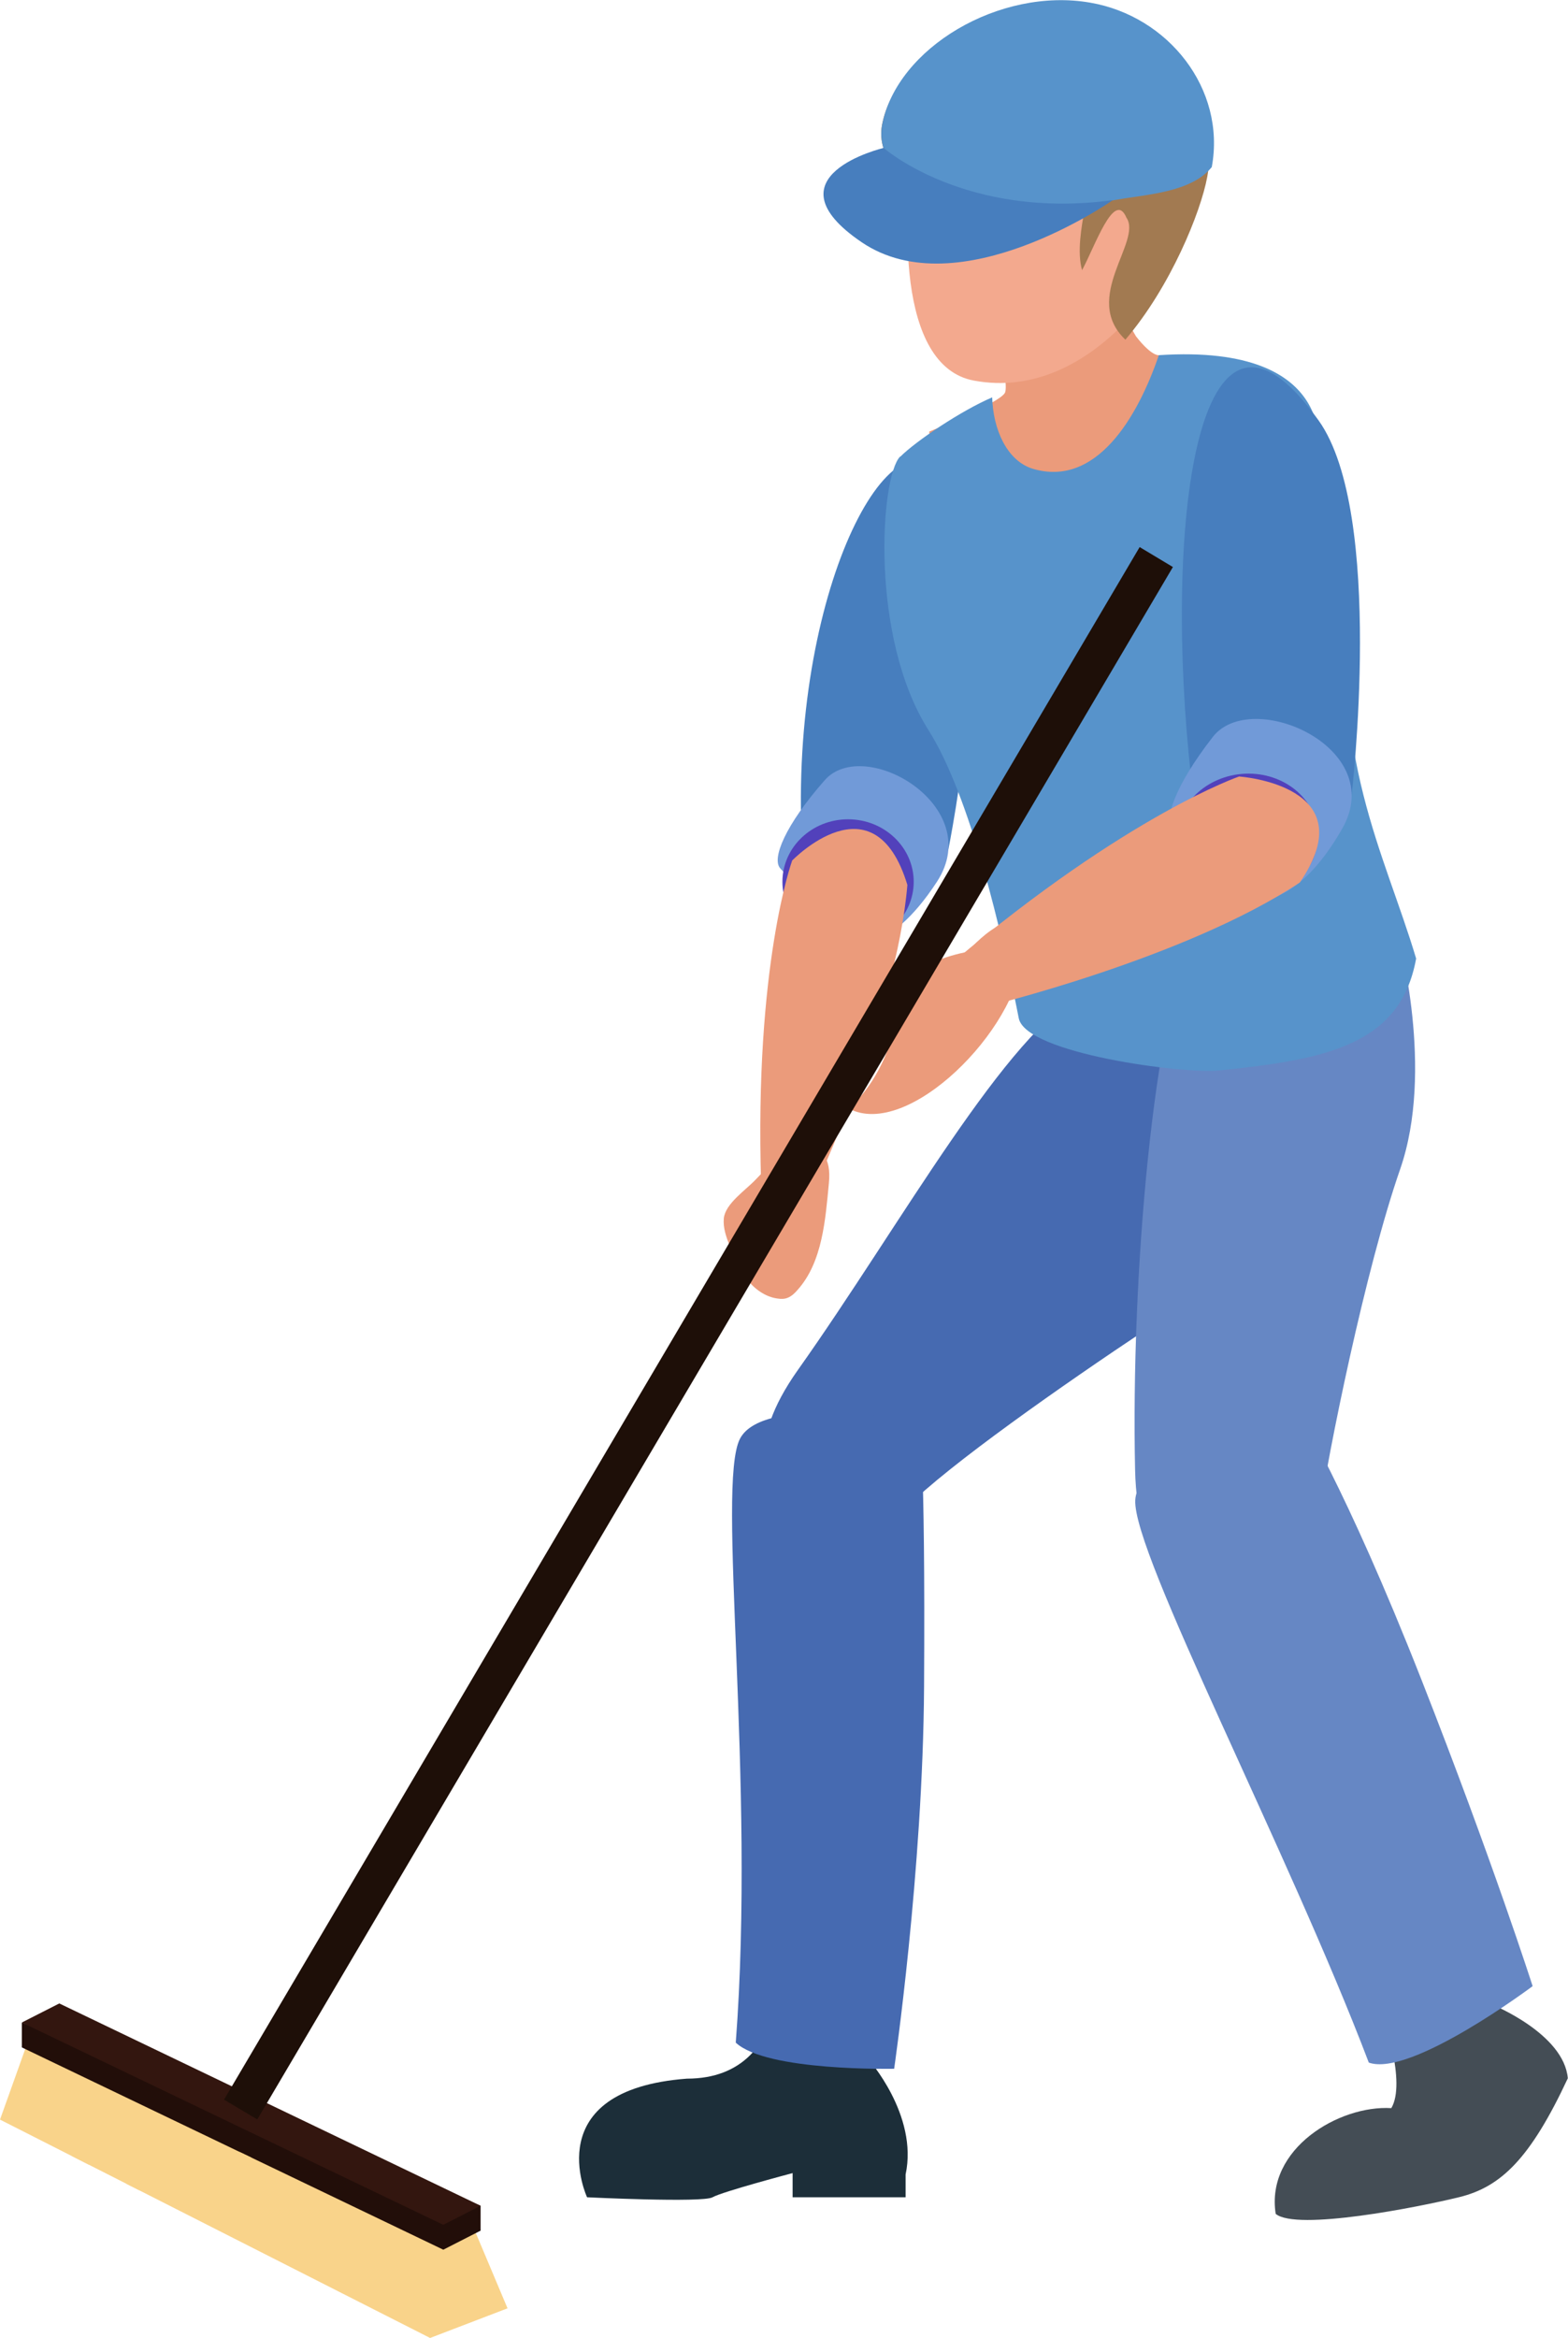 <svg fill="none" height="155" viewBox="0 0 104 155" width="104" xmlns="http://www.w3.org/2000/svg" xmlns:xlink="http://www.w3.org/1999/xlink"><clipPath id="a"><path d="m0 0h104v155h-104z"/></clipPath><g clip-path="url(#a)"><path d="m62.891 56.375s3.56-17.508.21-24.086c-3.35-6.577-10.342 5.77-9.968 22.026.934 2.902 9.758 2.06 9.758 2.06z" fill="#477ebe"/><path d="m56.284 62.602s2.58.889 5.859-4.143c3.28-5.032-4.832-9.714-7.447-6.729-2.626 2.984-3.513 5.185-2.953 5.828s4.552 5.044 4.552 5.044z" fill="#719ad8"/><path d="m51.895 58.459c0 2.294 1.949 4.143 4.354 4.143s4.354-1.861 4.354-4.143c0-2.282-1.949-4.143-4.354-4.143s-4.354 1.861-4.354 4.143z" fill="#5241bb"/><g fill="#eb9b7b"><path d="m52.537 57.066s-2.51 6.882-2.054 21.429c2.58 2.376 3.455.456 3.455.456s5.509-11.575 6.245-20.282c-2.206-7.279-7.657-1.603-7.657-1.603z"/><path d="m51.907 76.47c-.619.55-1.226 1.135-1.798 1.744-.654.691-2.008 1.592-2.101 2.563-.058.632.163 1.241.397 1.837.303.772.63 1.545 1.132 2.189.502.655 1.226 1.182 2.043 1.287.222.035.444.035.654-.047.269-.105.49-.316.677-.538 1.646-1.849 1.833-4.658 2.066-7.057.362-3.628-3.058-1.978-3.058-1.978z"/><path d="m76.861 23.547s-.467.094-1.517-1.252c-.805-1.299-2.708-6.109-2.708-6.109l-7.377 2.2s1.798 6.964 1.389 7.666-5.019 2.563-5.019 2.563.852 8.836 7.622 6.109 10.377-5.114 7.622-11.188z"/></g><path d="m57.567 136.485s3.35 3.722 2.498 7.678v1.509h-7.494v-1.603s-4.657 1.229-5.311 1.603c-.654.375-8.322 0-8.322 0s-3.315-7.115 6.618-7.864c7.494 0 6.186-9.527 6.186-9.527l5.824 8.216z" fill="#1c2e39"/><path d="m96.868 132.354 2.136.562s4.727 1.919 4.984 4.868c-2.486 5.325-4.435 7.198-7.19 7.877-2.766.678-10.809 2.258-12.186 1.111-.677-4.33 4.225-7.221 7.669-7.01 1.004-1.697-.549-6.086-.549-6.086z" fill="#444d55"/><path d="m84.448 76.646s-2.953 7.853-8.439 11.504c-5.486 3.651-13.085 8.965-15.898 11.797-2.813 2.832-14.123.667-7.202-9.105 6.933-9.772 13.797-22.412 19.131-25.127s12.408 10.931 12.408 10.931z" fill="#466ab1"/><path d="m60.975 94.248s.409 1.849.315 17.555c-.07 12.23-1.984 25.349-1.984 25.349s-8.462.188-10.505-1.732c1.331-17.461-1.307-36.983.28-40.037s11.906-1.135 11.906-1.135z" fill="#466ab1"/><path d="m92.759 62.18s2.405 8.742.105 15.343c-2.299 6.612-4.786 18.831-5.381 23.068-.584 4.236-11.917 9.737-12.197-3.148-.28-12.886 1.214-30.101 3.969-35.801 2.743-5.7 13.505.538 13.505.538z" fill="#6687c4"/><path d="m86.013 93.44s3.175 4.974 8.276 17.941c4.704 11.973 7.365 20.294 7.365 20.294s-8.088 6.062-10.867 5.068c-5.322-13.998-15.676-33.765-15.489-37.288.175-3.523 10.715-6.016 10.715-6.016z" fill="#6687c4"/><path d="m59.715 30.277c1.05-1.053 4.085-3.078 6.093-3.932.058 2.083.946 4.155 2.638 4.716 4.237 1.311 7.003-3.371 8.416-7.514 12.209-.796 10.552 6.8 10.552 6.8s2.393 5.805 2.159 7.806c-1.401 12.031 2.241 18.316 4.354 25.396-1.05 5.793-6.093 6.694-13.061 7.42-2.358.246-12.839-1.123-13.295-3.464-1.109-5.664-3.233-14.758-5.988-19.1-3.922-6.191-3.187-16.83-1.879-18.14z" fill="#5793cb"/><path d="m60.777 9.07c-.957 5.173-1.342 15.203 3.817 16.162 7.879 1.475 13.902-7.514 14.859-12.687.957-5.173-2.451-10.147-7.61-11.107-5.159-.96-10.12 2.458-11.077 7.631z" fill="#f3a98e"/><path d="m71.772 17.918c-.35-1.217-.035-2.902.163-4.014-5.533 2.13-14.252-1.205-13.435-5.618.981-5.138 8.287-8.216 13.423-7.256 5.159.96 9.116 5.536 8.147 10.709-.42 2.294-2.428 7.279-5.428 10.779-2.93-2.785 1.144-6.519.07-8.087-.805-1.884-2.089 1.919-2.953 3.499z" fill="#a27a51"/><path d="m89.644 52.759s2.218-18.714-2.183-24.881c-8.194-11.481-10.295 7.35-8.451 23.735 1.261 2.844 10.633 1.159 10.633 1.159z" fill="#477ebe"/><path d="m83.119 59.676s2.836.644 5.906-4.74c3.07-5.395-6.035-9.351-8.579-6.086-2.545 3.265-3.303 5.571-2.638 6.168.665.597 5.323 4.658 5.323 4.658z" fill="#719ad8"/><path d="m78.053 55.907c.198 2.317 2.463 4.003 5.042 3.78s4.505-2.294 4.295-4.599c-.198-2.317-2.463-4.003-5.042-3.78-2.58.234-4.505 2.294-4.295 4.599z" fill="#5241bb"/><path d="m80.376 11.06c.945-5.173-2.895-9.995-8.066-10.884-5.988-1.042-12.828 2.984-13.808 8.122-.093.527-.058 1.03.093 1.521 4.622 3.886 9.921 4.389 15.501 3.417 1.961-.351 4.926-.48 6.28-2.165z" fill="#5793cb"/><path d="m73.804 13.272s-10.213 7.162-16.656 2.785 1.459-6.25 1.459-6.25 5.428 4.775 15.197 3.464z" fill="#477ebe"/><path d="m82.208 51.472s-7.377 2.505-18.967 12.289c-.152 3.558 2.031 3.008 2.031 3.008s13.295-3.195 20.94-8.263c4.424-6.449-3.992-7.022-3.992-7.022z" fill="#eb9b7b"/><path d="m64.163 63.105s-3.187.538-4.295 2.188c-1.121 1.639-4.599 1.545-4.202 2.516.397.971 3.583.55 3.583.55s-.56 2.949-2.942 5.138c3.934 2.071 11.17-5.29 11.462-10.077.292-4.798-3.607-.316-3.607-.316z" fill="#eb9b7b"/><path d="m1.821 135.432-1.821 5.091 28.527 14.477 5.136-1.966-2.334-5.536z" fill="#f9d38a"/><path d="m11.369 138.053-7.435-3.581-.665.34-1.821-.726v1.65l27.955 13.412 2.474-1.264v-1.65z" fill="#220e09"/><path d="m29.402 147.498-27.955-13.412 2.486-1.264 27.943 13.412z" fill="#33160f"/><path d="m17.064 140.511-2.206-1.311 60.731-102.931 2.206 1.323z" fill="#1e0f08"/><path d="m4.739 142.922 2.346-4.482-1.179 5.079z" fill="#f9d38a"/><path d="m8.393 144.783 1.973-2.774-1.109 3.207z" fill="#f9d38a"/><path d="m15.909 142.676-1.156 2.914 1.914-2.551z" fill="#f9d38a"/></g></svg>